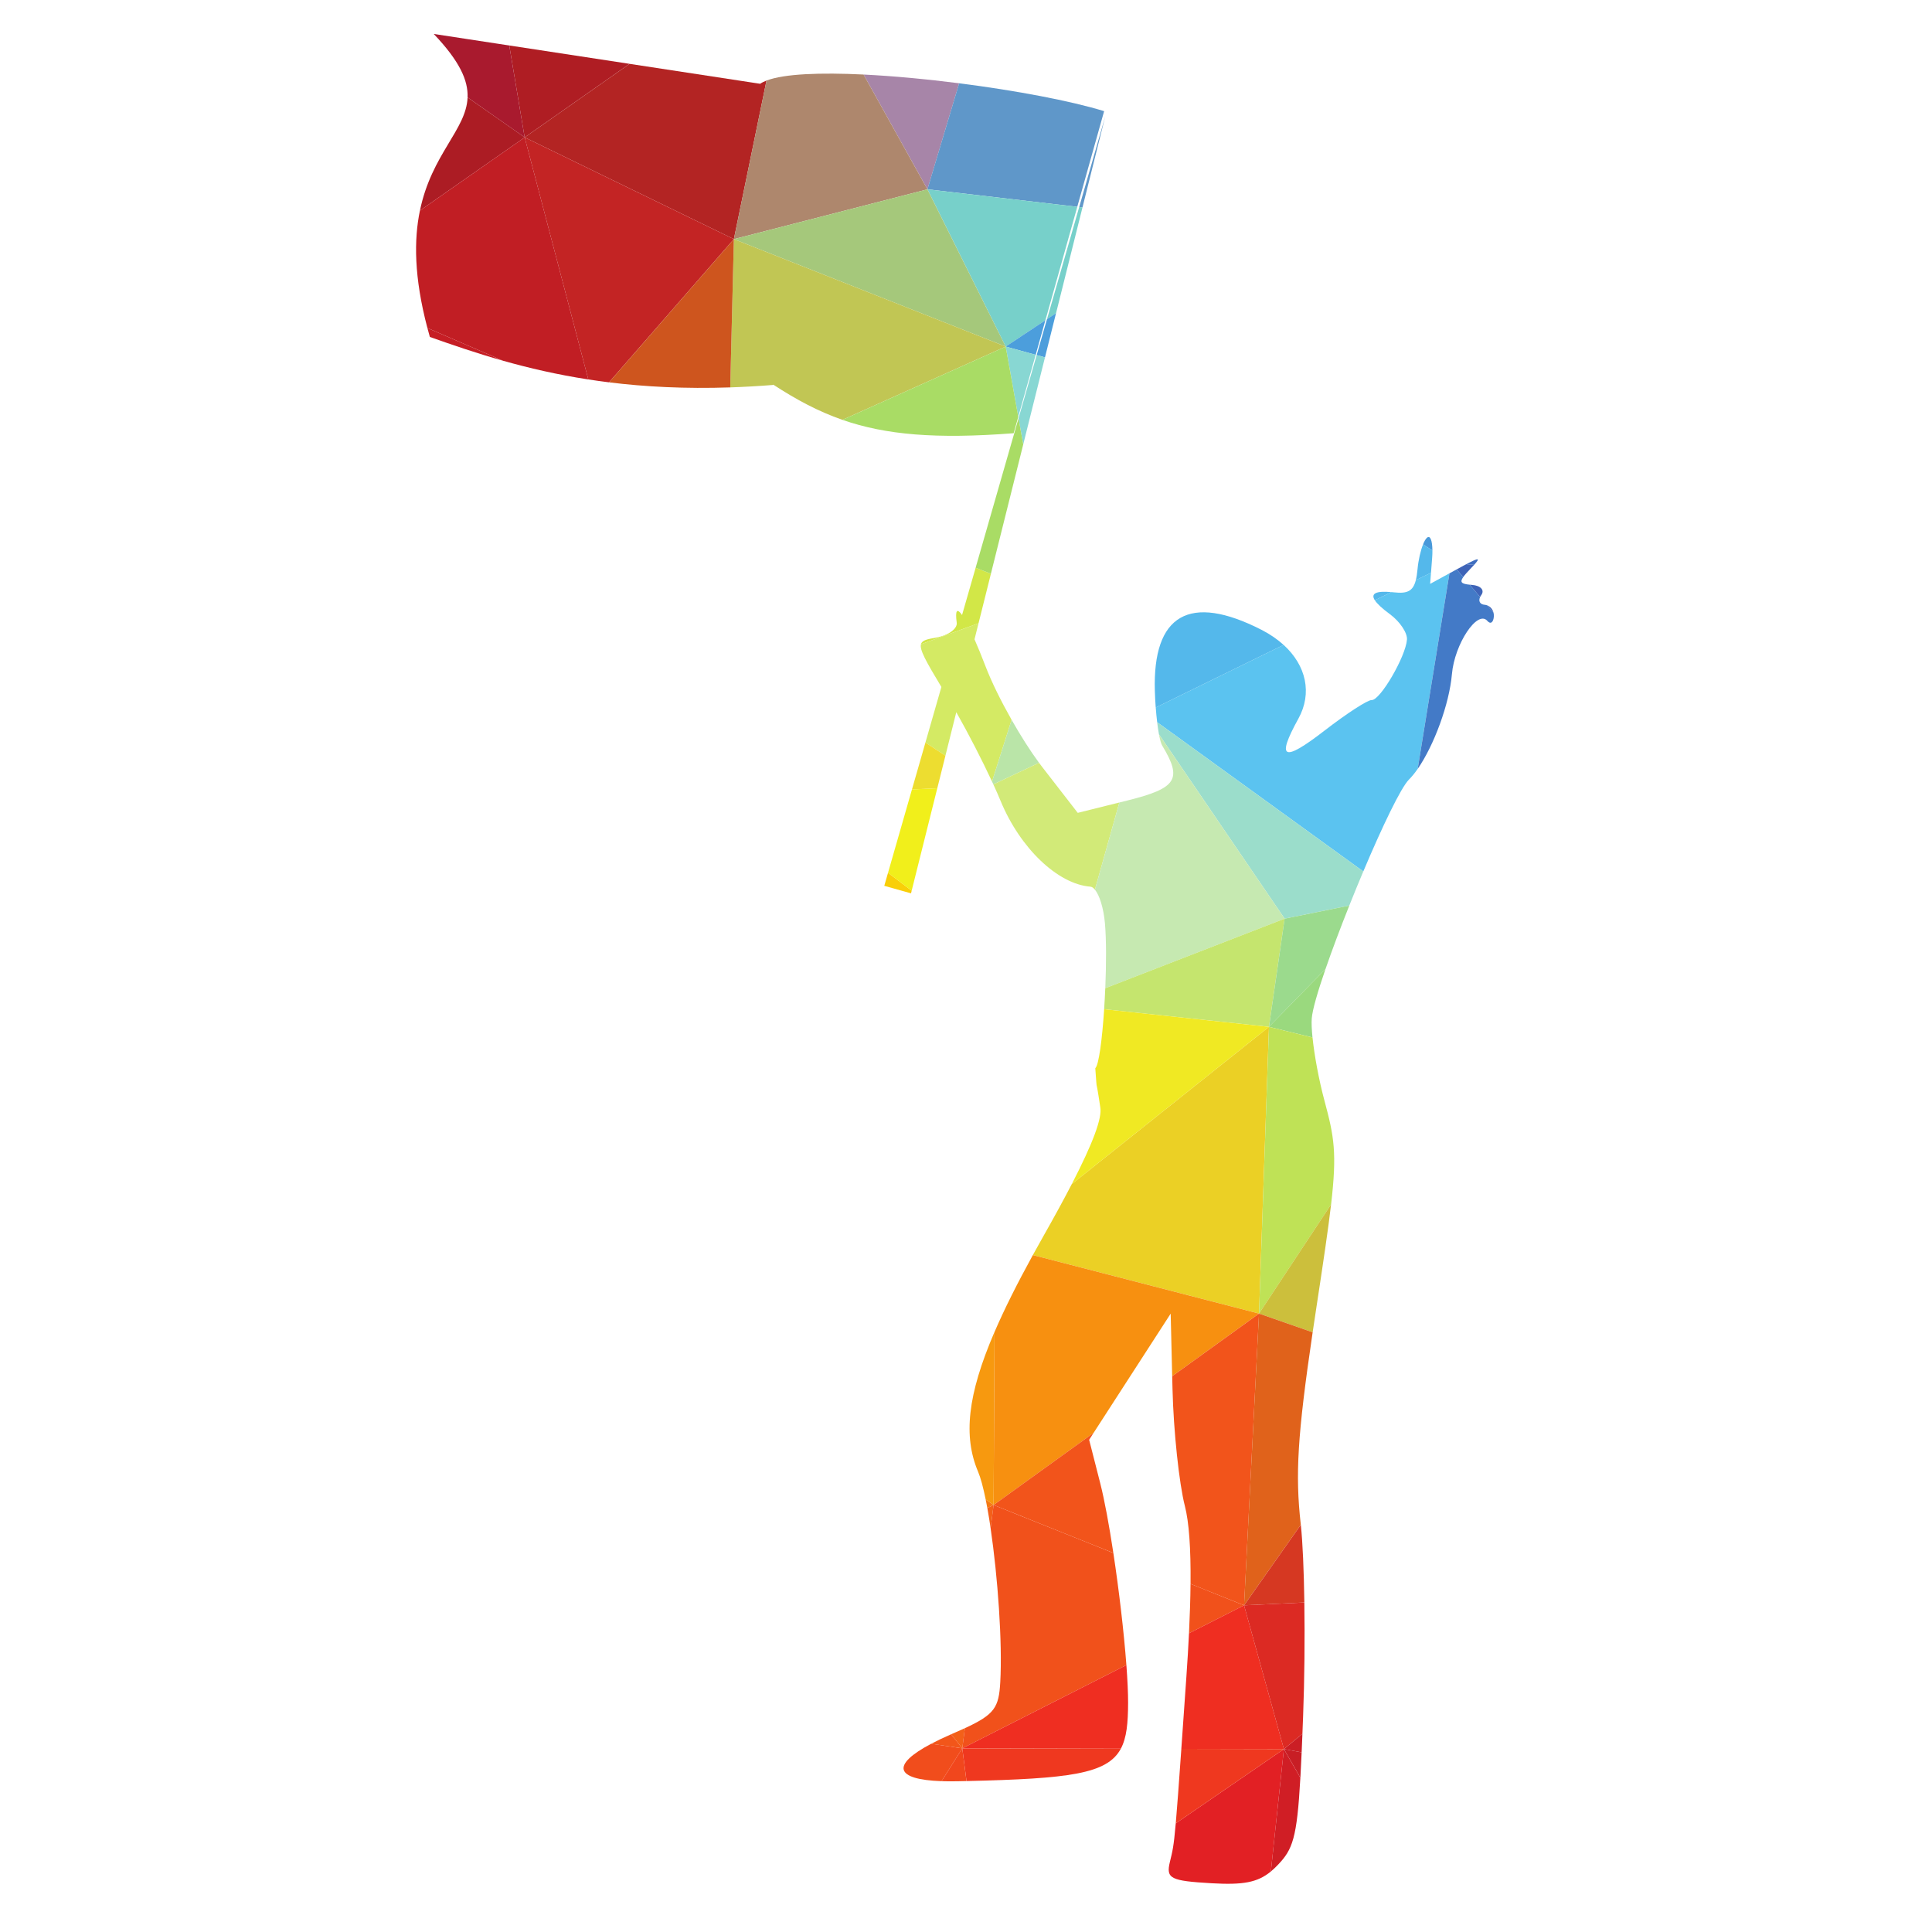 <?xml version="1.0" encoding="UTF-8"?>
<svg version="1.1" viewBox="0 0 800 800" xml:space="preserve" xmlns="http://www.w3.org/2000/svg"><defs><clipPath id="a"><path d="m0 600h600v-600h-600z"/></clipPath></defs><g transform="matrix(1.333 0 0 -1.333 0 800)"><g clip-path="url(#a)"><path d="m195.56 580.32-37.36 5.703 4.781-28.542z" fill="#af1d23"/><path d="m227.97 525.87 10.141 49.259c-0.778-0.301-1.44-0.635-1.969-1.005l-40.579 6.194-32.579-22.839z" fill="#b32423"/><path d="m297.95 574.28c-10.131 1.294-20.425 2.261-29.687 2.715l19.833-35.657z" fill="#a785a8"/><path d="m334.64 535.91 8.345 29.709c-10.353 3.197-27.451 6.421-45.04 8.666l-9.854-32.942z" fill="#5f97c9"/><path d="m343.33 564.01-8.09-28.173 1.018-0.119z" fill="#5f97c9"/><path d="m343.33 564.04-6e-3 -0.023 6e-3 0.02z" fill="#5f97c9"/><path d="m288.09 541.34-19.833 35.657c-13.437 0.657-24.704 0.229-30.148-1.871l-10.141-49.259z" fill="#ae876d"/><path d="m162.98 557.48-4.781 28.542-23.462 3.583c8.06-8.474 10.714-14.438 10.505-19.714z" fill="#a91a2e"/><path d="m145.25 569.89c-0.398-10.038-11.159-17.582-14.804-35.157l32.542 22.746z" fill="#ac1c24"/><path d="m312.41 492.49 12.334 8.176 9.901 35.24-46.549 5.433z" fill="#77d0ca"/><path d="m336.26 535.72-1.018 0.119-10.006-34.843 2.811 1.862z" fill="#77d0ca"/><path d="m162.98 557.48 19.768-75.199c2.1-0.325 4.244-0.626 6.438-0.898l38.78 44.488z" fill="#c32424"/><path d="m130.44 534.73c-1.861-8.98-1.865-20.579 2.324-36.467l23.532-10.182c8.01-2.265 16.739-4.3 26.454-5.804l-19.768 75.199z" fill="#c11e24"/><path d="m288.09 541.34-60.122-15.473 84.436-33.376z" fill="#a5c87b"/><path d="m133.53 495.48c7.023-2.486 14.514-5.063 22.769-7.398l-23.532 10.182c0.241-0.914 0.493-1.842 0.763-2.784" fill="#c61e25"/><path d="m227.97 525.87-1.131-46.059c4.255 0.143 8.658 0.387 13.22 0.749 0.062 0.027 0.107 0.064 0.163 0.092 7.174-4.672 13.96-8.31 21.46-10.92l50.724 22.762z" fill="#c1c654"/><path d="m328.04 502.86-2.811-1.862-3.199-11.148 2.58-0.708z" fill="#4c9edc"/><path d="m321.72 489.93 3.015 10.736-12.334-8.176z" fill="#4c9edc"/><path d="m189.19 481.38c11.165-1.383 23.597-2.041 37.649-1.571l1.131 46.059z" fill="#ce551e"/><path d="m303.97 406.54 3.844 15.382-4.75 1.856-4.215-14.676c-1.518 2.189-2.199 1.594-1.658-2.372 0.263-1.897-2.627-3.984-6.415-4.646-2.722-0.477-4.352-0.789-4.687-2.056z" fill="#d2e747"/><path d="m316.31 470.67 5.412 19.265-9.319 2.56z" fill="#88d7d3"/><path d="m324.61 489.14-2.58 0.708-5.638-19.636 1.455-8.131z" fill="#88d7d3"/><path d="m317.85 462.08-1.455 8.131-13.334-46.433 4.75-1.856z" fill="#a9dc65"/><path d="m261.68 469.73c13.376-4.652 29.024-6.03 53.201-4.153l1.43 5.09-3.907 21.825z" fill="#a9dc65"/><path d="m443.28 433.12c-0.408-0.35-0.83-1.083-1.224-2.065l2.9-1.917c-0.019 3.109-0.678 4.837-1.676 3.982" fill="#4999da"/><path d="m427.07 413.69 5.164 2.528c-4.789 0.434-6.511-0.429-5.164-2.528" fill="#54b8eb"/><path d="m444.88 426.9c0.061 0.806 0.088 1.556 0.082 2.241l-2.9 1.917c-0.782-1.939-1.459-4.856-1.727-7.745-0.127-1.34-0.293-2.461-0.529-3.391l4.717 2.309z" fill="#54b8eb"/><path d="m391.84 404.52c-22.303 11.392-33.819 4.764-33.1-19.037 0.051-1.726 0.145-3.453 0.268-5.111l39.722 19.446c-1.923 1.754-4.228 3.341-6.89 4.702" fill="#54b8eb"/><path d="m455.48 424.89 2.437-0.21c2.006 2.22 1.518 2.295-2.437 0.21" fill="#3f6ebf"/><path d="m306.17 393.1c-1.24 3.236-2.401 6.069-3.451 8.456l1.246 4.984-17.881-6.512c-0.453-1.721 1.489-5.207 6.343-13.272l-4.957-17.265 6.21-4.095 3.379 13.519c3.824-6.758 8.005-14.873 11.103-21.541l6.078 19.171c-3.281 5.787-6.248 11.797-8.07 16.555" fill="#d4ea64"/><path d="m437.7 358.02c0.891 0.887 1.793 2.002 2.688 3.291l9.865 60.749-5.998-3.281 0.266 3.458-4.717-2.309c-0.869-3.431-2.67-4.245-6.766-3.786-0.277 0.031-0.545 0.057-0.803 0.081l-5.164-2.528c0.711-1.109 2.278-2.563 4.709-4.354 3.065-2.251 5.432-5.793 5.276-7.869-0.41-5.342-8.362-18.963-10.977-18.788-1.201 0.079-7.812-4.209-14.681-9.523-12.813-9.906-15.028-8.873-8.065 3.76 4.356 7.9 2.418 16.509-4.596 22.903l-39.722-19.446c0.121-1.61 0.271-3.156 0.443-4.573l64.035-46.358c5.858 13.876 11.668 26.043 14.207 28.573" fill="#5bc3f0"/><path d="m460.14 415.3c1.121 1.531-0.18 2.946-2.879 3.159-0.26 0.02-0.504 0.041-0.731 0.064l3.25-3.824c0.092 0.195 0.209 0.397 0.36 0.601" fill="#3e64b8"/><path d="m461.99 412.1 1.953-2.298c-0.265 1.068-0.994 1.935-1.953 2.298" fill="#3e64b8"/><path d="m456.73 423.42c0.459 0.478 0.852 0.897 1.18 1.261l-2.437 0.21c-0.789-0.416-1.715-0.915-2.787-1.504l-0.198-0.108 2.035-2.395c0.454 0.647 1.192 1.471 2.207 2.536" fill="#3e64b8"/><path d="m451.02 390.73c0.812 9.4 7.945 20.119 11.009 16.543 0.965-1.127 1.868-0.51 2.016 1.364 0.029 0.405-0.01 0.797-0.102 1.167l-1.953 2.298c-0.246 0.093-0.507 0.157-0.779 0.178-1.475 0.111-2.027 1.147-1.426 2.418l-3.25 3.824c-2.504 0.255-3.14 0.747-2.006 2.361l-2.035 2.395-2.24-1.225-9.865-60.749c5.043 7.267 9.82 20.103 10.631 29.426" fill="#437ac7"/><path d="m419.14 318.85c1.418 3.557 2.884 7.13 4.347 10.596l-64.035 46.358c0.17-1.398 0.361-2.672 0.565-3.759l39.033-57.264z" fill="#9bddcb"/><path d="m314.24 376.55-6.078-19.171c0.139-0.297 0.275-0.591 0.408-0.882l14.196 6.703c-2.731 3.689-5.743 8.437-8.526 13.35" fill="#bae5a8"/><path d="m283.29 354.92 7.87 0.383 2.523 10.093-6.21 4.095z" fill="#eddd30"/><path d="m334.79 347.65-11.084 14.299c-0.309 0.399-0.623 0.818-0.941 1.247l-14.196-6.703c0.858-1.867 1.623-3.607 2.258-5.15 6.057-14.67 17.762-25.849 27.879-26.623 0.473-0.037 0.951-0.367 1.41-0.928l7.594 27.074z" fill="#d2ea78"/><path d="m360.02 372.04c0.314-1.688 0.658-2.93 1.003-3.498 6.319-10.461 4.573-13.216-10.81-17.055l-2.5-0.622-7.594-27.074c1.442-1.758 2.709-5.812 3.113-10.437 0.448-5.108 0.428-12.688 0.11-20.184l55.711 21.606z" fill="#c6e9b1"/><path d="m274.69 324.98 8.306-2.334 0.206 0.825-7.35 5.555z" fill="#f9cf08"/><path d="m275.85 329.02 7.35-5.555 7.957 31.835-7.87-0.383z" fill="#f1ef1b"/><path d="m399.05 314.78-55.711-21.606c-0.094-2.201-0.213-4.396-0.354-6.518l51.203-5.473z" fill="#c5e56e"/><path d="m394.19 281.18 17.561 17.951c2.033 5.894 4.621 12.771 7.391 19.715l-20.09-4.069z" fill="#9bda8d"/><path d="m407.71 277.88c-0.248 2.439-0.338 4.5-0.229 5.921 0.204 2.659 1.84 8.294 4.268 15.333l-17.561-17.951z" fill="#9ad97e"/><path d="m394.19 281.18-61.257-48.846c-2.418-4.684-5.34-10.044-8.782-16.114-1.15-2.033-2.254-4.009-3.314-5.939l70.258-18.18z" fill="#ebd025"/><path d="m342.99 286.65c-0.623-9.401-1.666-17.387-2.752-18.321 0.719-9.355-0.179-0.449 1.549-12.145 0.608-3.334-2.248-11.071-8.851-23.853l61.257 48.846z" fill="#f0e923"/><path d="m391.1 192.1 22.39 33.922c1.854 16.017 0.952 21.02-2.035 32.106-1.765 6.57-3.168 14.161-3.738 19.748l-13.522 3.303z" fill="#bfe256"/><path d="m407.76 186.29c0.365 2.468 0.752 5.051 1.166 7.765 2.185 14.337 3.681 24.387 4.56 31.97l-22.39-33.922z" fill="#ccbf3c"/><path d="m320.84 210.28c-4.924-8.966-8.869-16.848-11.895-23.866l-0.295-53.773 31.059 22.399 11.281 17.456 12.666 19.592 0.469-19.441 26.973 19.453z" fill="#f79010"/><path d="m308.94 186.42c-8.471-19.65-9.735-32.525-5.117-43.424 0.805-1.898 1.606-4.903 2.363-8.642l2.459-1.707z" fill="#f7990f"/><path d="m345.85 117.74c-1.309 8.628-2.745 16.442-4.08 21.681l-3.442 13.486 1.379 2.134-31.059-22.399z" fill="#f2541b"/><path d="m391.1 192.1-26.973-19.453 0.1-4.062c0.314-12.923 2.041-29.261 3.847-36.297 1.272-4.959 1.856-13.016 1.754-24.152l16.629-6.661z" fill="#f2541b"/><path d="m386.45 101.48 17.629 25.023c-0.014 0.122-0.025 0.245-0.039 0.362-1.699 15.208-1.006 27.441 3.717 59.427l-16.664 5.813z" fill="#e0621b"/><path d="m306.19 134.35c0.17-0.847 0.34-1.732 0.508-2.65l1.951 0.943z" fill="#f57914"/><path d="m405.18 102.36c-0.149 10.018-0.524 18.777-1.096 24.144l-17.629-25.023z" fill="#d63822"/><path d="m299.73 63.315c-1.194-0.551-2.52-1.137-3.994-1.774-0.095-0.041-0.187-0.082-0.279-0.122l3.467-4.371z" fill="#f36019"/><path d="m306.7 131.7c0.354-1.955 0.698-4.059 1.024-6.278l0.927 7.221z" fill="#f36019"/><path d="m307.72 125.42c2.23-15.165 3.691-35.505 2.998-47.826-0.438-7.807-1.698-9.992-10.99-14.281l-0.806-6.267 50.975 25.873c-0.769 10.259-2.296 23.27-4.048 34.82l-37.202 14.902z" fill="#f1511b"/><path d="m369.82 108.14c-0.041-4.591-0.201-9.706-0.474-15.343l17.103 8.682z" fill="#f1511b"/><path d="m348.17 56.938c1.824 3.399 2.242 8 2.258 14.261 6e-3 3.107-0.186 7.14-0.53 11.722l-50.975-25.873z" fill="#ef2e21"/><path d="m386.45 101.48-17.103-8.682c-0.205-4.196-0.473-8.68-0.807-13.453-0.627-8.949-1.143-16.327-1.574-22.445l31.863-0.07z" fill="#ef2e21"/><path d="m398.83 56.827 5.748 4.741c0.07 1.74 0.143 3.559 0.215 5.473 0.434 11.355 0.549 24.12 0.383 35.315l-18.725-0.879z" fill="#dc2a23"/><path d="m295.46 61.419c-2.346-1.02-4.411-2.004-6.196-2.946l9.663-1.425z" fill="#f2561a"/><path d="m404.34 55.803c0.08 1.81 0.162 3.73 0.244 5.765l-5.748-4.741z" fill="#cb1e25"/><path d="m403.95 47.915c0.133 2.373 0.26 4.992 0.389 7.888l-5.504 1.024z" fill="#c81e25"/><path d="m398.83 56.827-33.596-23.073c-0.652-7.449-1.007-8.614-1.828-12.013-1.24-5.145 0.162-5.858 12.981-6.599 9.718-0.553 14.213 0.212 18.396 3.665z" fill="#e22024"/><path d="m366.97 56.897c-0.813-11.486-1.328-18.523-1.733-23.143l33.596 23.073z" fill="#ef381f"/><path d="m300.24 46.886c31.893 0.742 43.698 2.171 47.932 10.052l-49.247 0.11z" fill="#ef381f"/><path d="m289.26 58.473c-12.476-6.583-11.318-11.122 3.224-11.624l6.439 10.199z" fill="#f14d1c"/><path d="m292.48 46.849c1.539-0.053 3.224-0.062 5.062-0.022 0.914 0.019 1.809 0.039 2.692 0.059l-1.315 10.162z" fill="#f1471d"/><path d="m394.78 18.807c0.744 0.614 1.479 1.312 2.233 2.104 4.509 4.738 5.875 8.162 6.929 27.004l-5.115 8.912z" fill="#d01e25"/></g></g></svg>
